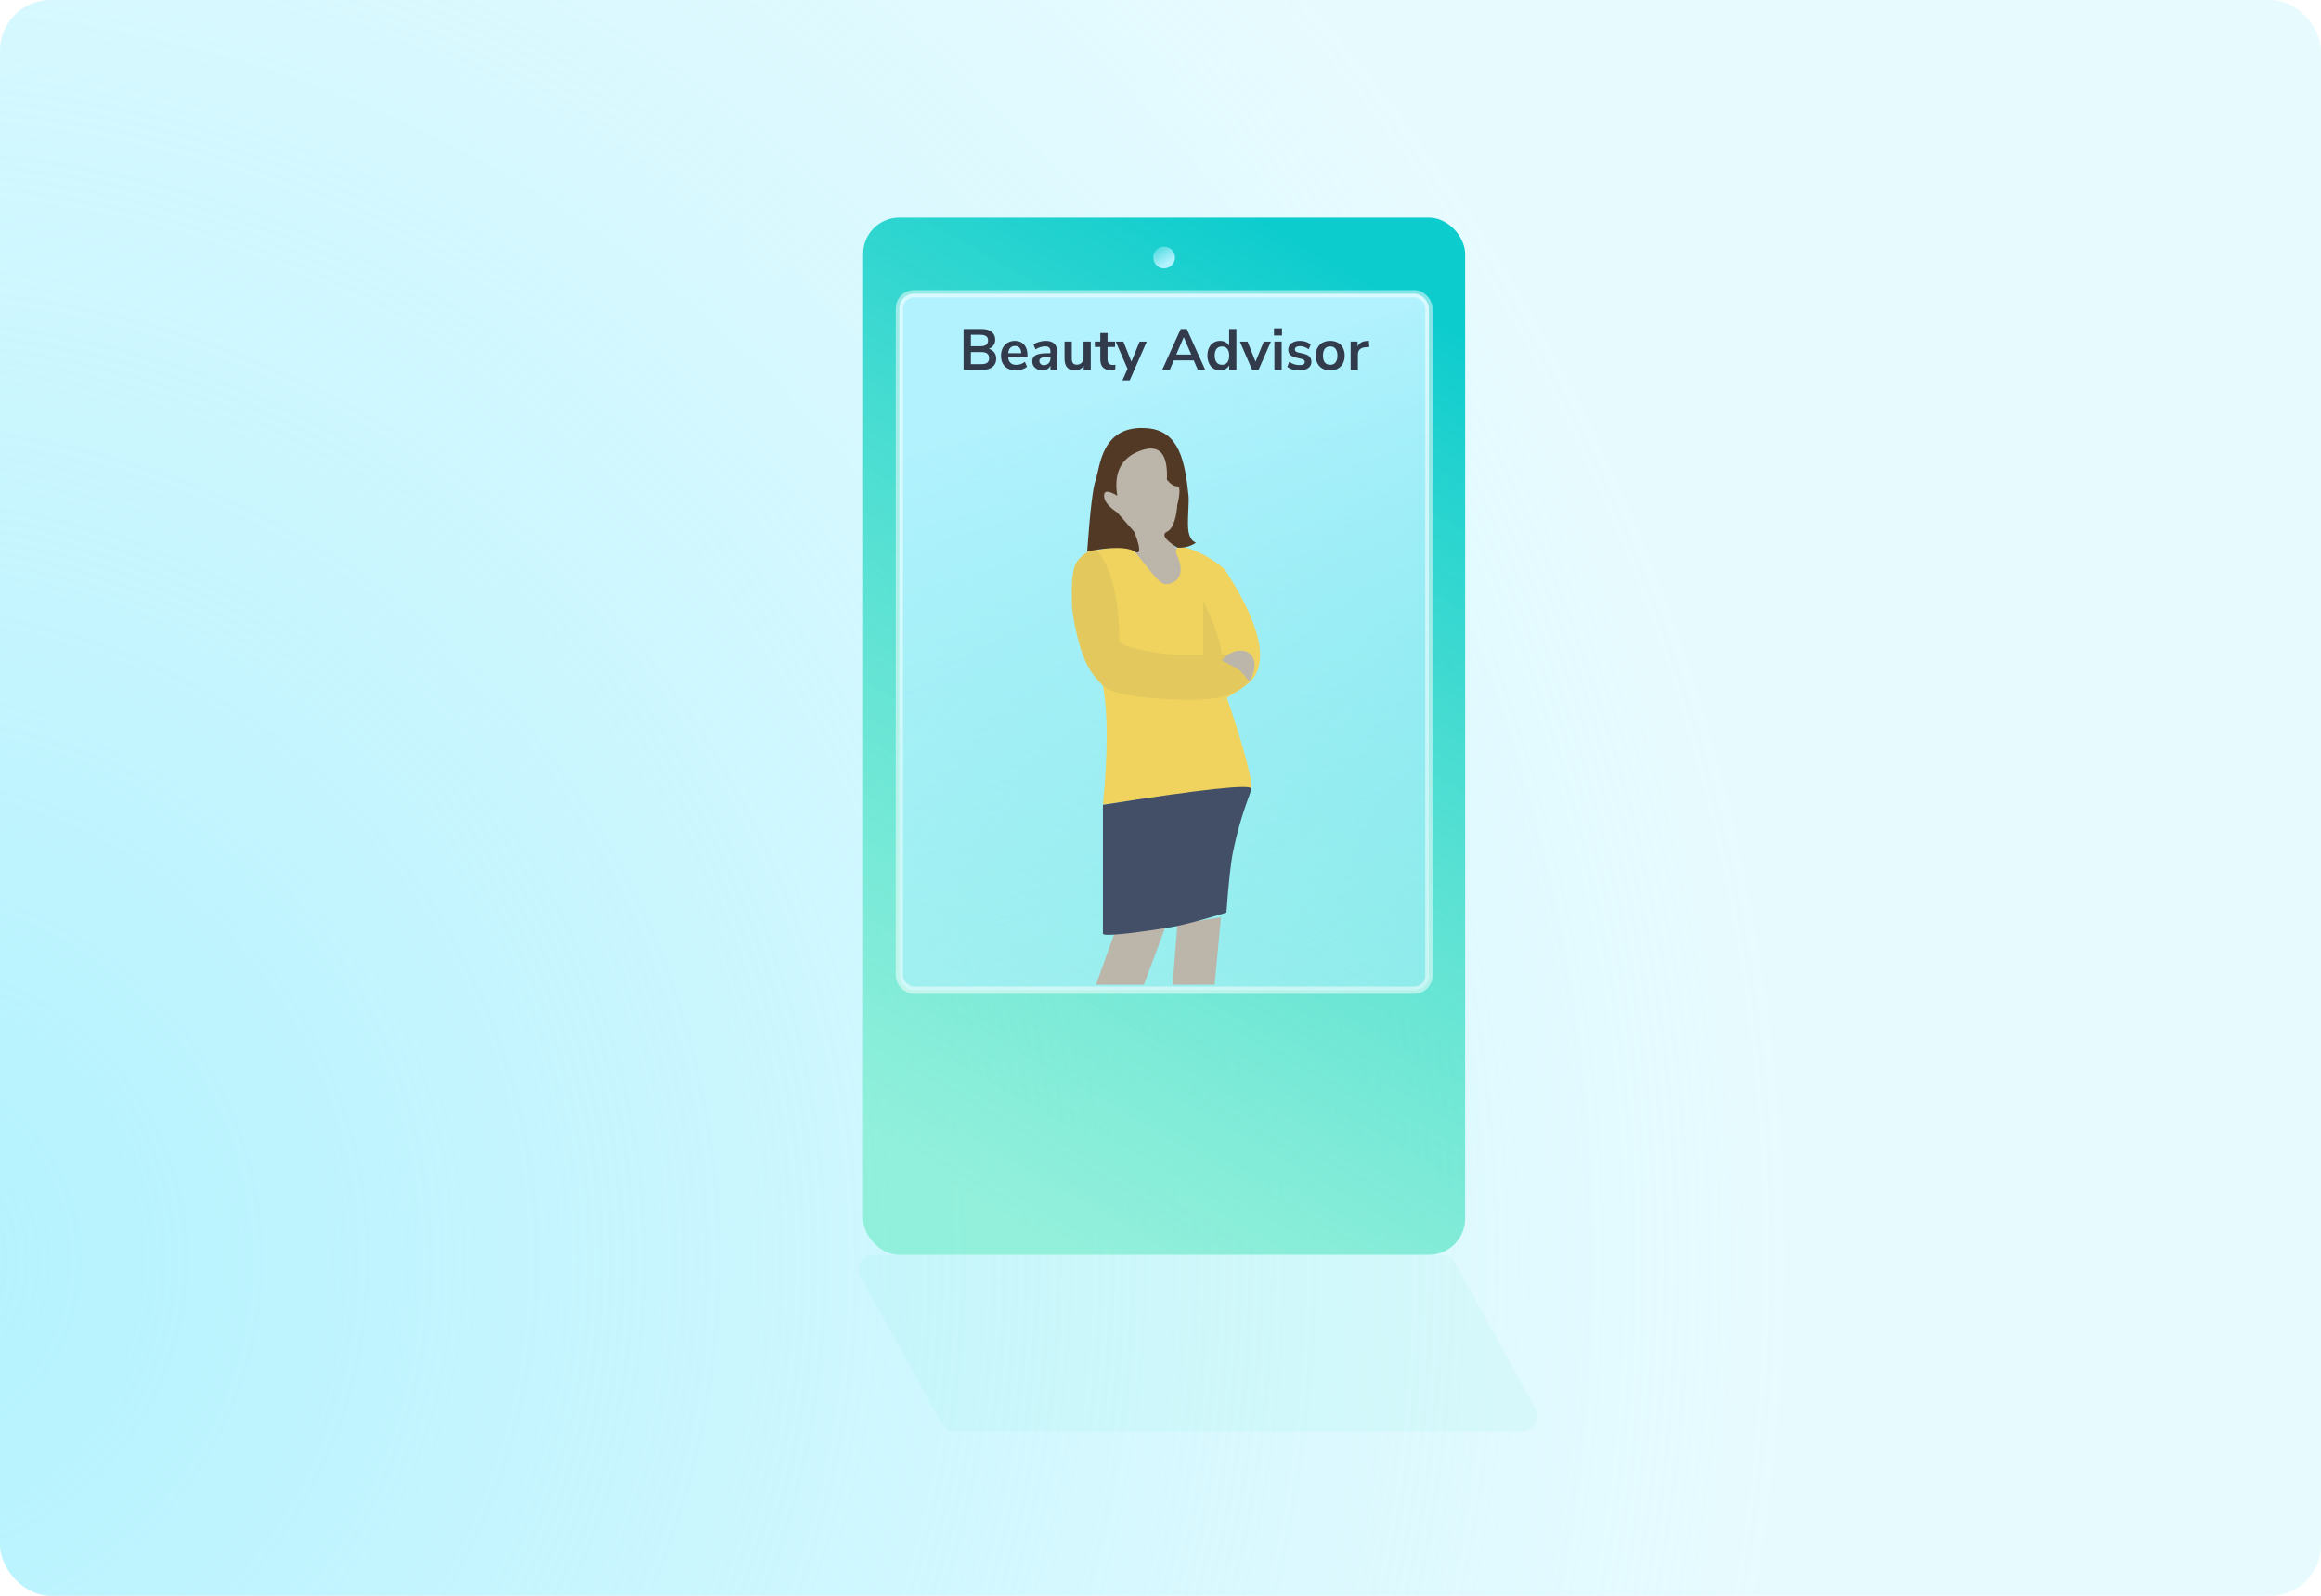 <?xml version="1.0" encoding="UTF-8"?>
<svg width="320px" height="220px" viewBox="0 0 320 220" version="1.1" xmlns="http://www.w3.org/2000/svg" xmlns:xlink="http://www.w3.org/1999/xlink">
    <title>Artboard Copy 6</title>
    <defs>
        <radialGradient cx="-4.81%" cy="78.921%" fx="-4.81%" fy="78.921%" r="118.68%" gradientTransform="translate(-0.048,0.789),scale(0.688,1),rotate(180),translate(0.048,-0.789)" id="radialGradient-1">
            <stop stop-color="#B2F2FE" offset="0%"></stop>
            <stop stop-color="#B2F2FE" stop-opacity="0.3" offset="100%"></stop>
        </radialGradient>
        <linearGradient x1="66.844%" y1="-7.10542736e-13%" x2="33.156%" y2="100%" id="linearGradient-2">
            <stop stop-color="#0DCCCE" offset="0%"></stop>
            <stop stop-color="#68EBC3" stop-opacity="0.6" offset="100%"></stop>
        </linearGradient>
        <filter x="-4.8%" y="-24.7%" width="109.6%" height="149.4%" filterUnits="objectBoundingBox" id="filter-3">
            <feGaussianBlur stdDeviation="2" in="SourceGraphic"></feGaussianBlur>
        </filter>
        <linearGradient x1="30.955%" y1="14.146%" x2="57.212%" y2="136.34%" id="linearGradient-4">
            <stop stop-color="#B2F2FE" offset="0%"></stop>
            <stop stop-color="#B2F2FE" stop-opacity="0.4" offset="100%"></stop>
        </linearGradient>
        <linearGradient x1="17.063%" y1="14.146%" x2="58.095%" y2="80.671%" id="linearGradient-5">
            <stop stop-color="#B2F2FE" stop-opacity="0.4" offset="0%"></stop>
            <stop stop-color="#B2F2FE" offset="100%"></stop>
        </linearGradient>
    </defs>
    <g id="Artboard-Copy-6" stroke="none" stroke-width="1" fill="none" fill-rule="evenodd">
        <rect id="Rectangle" fill="url(#radialGradient-1)" x="0" y="0" width="320" height="220" rx="7"></rect>
        <rect id="Rectangle" fill="url(#linearGradient-2)" x="119" y="30" width="83" height="143" rx="5"></rect>
        <path d="M131.581,173 L210.013,173 C211.118,173 212.013,173.895 212.013,175 C212.013,175.338 211.927,175.67 211.764,175.966 L200.57,196.263 C200.218,196.901 199.548,197.297 198.819,197.297 L120.387,197.297 C119.282,197.297 118.387,196.401 118.387,195.297 C118.387,194.959 118.473,194.627 118.636,194.331 L129.83,174.034 C130.182,173.396 130.852,173 131.581,173 Z" id="Rectangle" fill="#74E8D6" opacity="0.3" filter="url(#filter-3)" transform="translate(165.2, 185.148) scale(1, -1) translate(-165.2, -185.148) "></path>
        <rect id="Rectangle" stroke-opacity="0.5" stroke="#FFFFFF" fill="url(#linearGradient-4)" x="124" y="40.5" width="73" height="96" rx="2"></rect>
        <g id="Group-47" transform="translate(146.901, 58.737)">
            <g id="Group-46" transform="translate(0.099, 0.263)">
                <path d="M9.108,1.294 C5.802,3.539 4.149,5.452 4.149,7.034 C4.149,8.617 5.802,11.442 9.108,15.509 C9.863,19.06 10.562,21.078 11.207,21.563 C12.174,22.29 15.886,21.485 16.93,19.938 C17.975,18.391 14.062,16.02 14.062,15.139 C14.062,14.258 15.41,13.847 15.41,13.847 C15.41,13.847 15.769,10.378 15.769,8.968 C15.769,8.33 15.757,5.372 13.816,3.094 C13.206,2.378 11.637,1.778 9.108,1.294 Z" id="Path-45" fill="#BCB5AA"></path>
                <path d="M5.06,51.952 C5.756,44.761 5.756,39.292 5.06,35.544 C4.017,29.923 3.208,33.947 1.863,27.893 C0.518,21.838 1.021,19.57 2.276,17.998 C3.53,16.426 7.322,16.453 8.458,16.453 C9.594,16.453 12.377,21.541 13.685,21.541 C14.993,21.541 16.597,20.49 15.289,17.558 C13.981,14.626 21.049,18.103 22.144,19.927 C23.239,21.75 30.085,31.94 24.67,35.544 C21.06,37.948 20.218,38.489 22.144,37.17 C24.393,43.76 25.518,47.871 25.518,49.503 C25.518,50.605 23.569,49.992 17.35,50.35 C15.356,50.465 11.26,50.999 5.06,51.952 Z" id="Path-40" fill="#EFD35E"></path>
                <path d="M3.945,16.426 C6.19,19.153 7.312,23.412 7.312,29.204 C7.312,30.138 10.977,30.811 13.758,31.156 C15.329,31.351 17.849,31.351 21.318,31.156 C24.604,31.785 26.004,32.796 25.518,34.189 C24.789,36.278 21.882,37.489 17.226,37.489 C12.57,37.489 6.176,36.9 5.06,35.544 C4.446,34.798 3.222,33.903 2.237,31.156 C1.433,28.913 0.786,25.583 0.786,24.02 C0.786,22.629 0.638,19.939 1.397,18.564 C1.734,17.953 2.583,17.241 3.945,16.426 Z" id="Path-41" fill="#E3C95D"></path>
                <polygon id="Path-42" fill="#BCB5AA" points="6.971 68.784 4.102 76.751 10.708 76.751 13.685 68.784"></polygon>
                <polygon id="Path-43" fill="#BCB5AA" points="15.334 68.405 21.336 67.464 20.464 76.751 14.672 76.751"></polygon>
                <path d="M5.06,51.952 C18.699,49.809 25.518,49.073 25.518,49.742 C25.518,50.205 24.112,53.069 23.018,58.341 C22.693,59.906 22.383,62.729 22.089,66.813 C18.615,67.885 16.033,68.562 14.341,68.845 C11.25,69.363 5.06,70.244 5.06,69.726 C5.06,67.867 5.06,61.942 5.06,51.952 Z" id="Path-39" fill="#434F67"></path>
                <path d="M2.886,17.02 C6.195,16.391 8.359,16.391 9.377,17.02 C10.903,17.965 9.377,14.313 9.377,14.313 C9.377,14.313 8.597,13.427 7.039,11.655 C5.823,10.841 5.215,10.068 5.215,9.338 C5.215,8.607 5.823,8.607 7.039,9.338 C6.518,6.183 7.57,4.117 10.193,3.139 C12.817,2.162 14.047,3.491 13.882,7.127 C14.371,7.736 14.848,8.041 15.312,8.041 C16.008,8.041 15.312,10.626 15.312,10.626 C15.312,10.626 15.175,13.731 13.882,14.313 C12.588,14.894 15.312,16.496 15.312,16.496 C15.312,16.496 16.633,16.672 17.816,15.868 C18.056,15.705 17.194,15.936 16.868,14.313 C16.642,13.185 16.973,10.309 16.868,9.338 C16.382,4.81 15.683,0.487 11.328,0.049 C4.693,-0.617 4.656,5.667 4.074,7.127 C3.685,8.1 3.29,11.398 2.886,17.02 Z" id="Path-44" fill="#523926"></path>
            </g>
        </g>
        <path d="M165.89,82.834 C167.945,86.928 168.76,90.011 168.336,92.082 C168.112,93.174 167.608,92.142 167.167,92.082 C166.903,92.046 166.478,92.046 165.89,92.082 L165.89,82.834 Z" id="Path-46" fill="#E3C95D"></path>
        <path d="M168.445,91.069 C169.229,90.15 170.104,89.691 171.07,89.691 C172.518,89.691 173.554,91.04 172.612,93.292 C172.157,94.379 172.322,93.844 171.07,92.581 C170.751,92.26 169.876,91.756 168.445,91.069 Z" id="Path-47" fill="#BCB5AA"></path>
        <path d="M135.408,51 C136.011,51 136.484,50.864 136.828,50.592 C137.172,50.32 137.344,49.944 137.344,49.464 C137.344,49.117 137.255,48.824 137.076,48.584 C136.897,48.344 136.645,48.179 136.32,48.088 C136.597,47.987 136.815,47.827 136.972,47.608 C137.129,47.389 137.208,47.131 137.208,46.832 C137.208,46.368 137.041,46.007 136.708,45.748 C136.375,45.489 135.915,45.36 135.328,45.36 L135.328,45.36 L132.848,45.36 L132.848,51 L135.408,51 Z M135.16,47.736 L133.856,47.736 L133.856,46.16 L135.16,46.16 C135.517,46.16 135.784,46.224 135.96,46.352 C136.136,46.48 136.224,46.677 136.224,46.944 C136.224,47.472 135.869,47.736 135.16,47.736 L135.16,47.736 Z M135.296,50.2 L133.856,50.2 L133.856,48.536 L135.296,48.536 C135.664,48.536 135.935,48.605 136.108,48.744 C136.281,48.883 136.368,49.093 136.368,49.376 C136.368,49.659 136.283,49.867 136.112,50 C135.941,50.133 135.669,50.2 135.296,50.2 L135.296,50.2 Z M140.08,51.064 C140.357,51.064 140.633,51.019 140.908,50.928 C141.183,50.837 141.411,50.717 141.592,50.568 L141.592,50.568 L141.304,49.88 C140.947,50.157 140.552,50.296 140.12,50.296 C139.773,50.296 139.507,50.208 139.32,50.032 C139.133,49.856 139.024,49.587 138.992,49.224 L138.992,49.224 L141.656,49.224 L141.656,48.944 C141.656,48.336 141.5,47.859 141.188,47.512 C140.876,47.165 140.451,46.992 139.912,46.992 C139.544,46.992 139.215,47.077 138.924,47.248 C138.633,47.419 138.408,47.659 138.248,47.968 C138.088,48.277 138.008,48.632 138.008,49.032 C138.008,49.661 138.193,50.157 138.564,50.52 C138.935,50.883 139.44,51.064 140.08,51.064 Z M140.8,48.688 L138.992,48.688 C139.029,48.368 139.129,48.123 139.292,47.952 C139.455,47.781 139.669,47.696 139.936,47.696 C140.203,47.696 140.411,47.78 140.56,47.948 C140.709,48.116 140.789,48.363 140.8,48.688 L140.8,48.688 Z M143.72,51.064 C143.976,51.064 144.201,51.005 144.396,50.888 C144.591,50.771 144.733,50.608 144.824,50.4 L144.824,50.4 L144.824,51 L145.776,51 L145.776,48.624 C145.776,48.069 145.643,47.659 145.376,47.392 C145.109,47.125 144.701,46.992 144.152,46.992 C143.875,46.992 143.581,47.037 143.272,47.128 C142.963,47.219 142.699,47.333 142.48,47.472 L142.48,47.472 L142.76,48.16 C142.979,48.032 143.201,47.932 143.428,47.86 C143.655,47.788 143.872,47.752 144.08,47.752 C144.347,47.752 144.537,47.811 144.652,47.928 C144.767,48.045 144.824,48.237 144.824,48.504 L144.824,48.504 L144.824,48.688 L144.624,48.688 C144.043,48.688 143.587,48.725 143.256,48.8 C142.925,48.875 142.687,48.995 142.54,49.16 C142.393,49.325 142.32,49.552 142.32,49.84 C142.32,50.069 142.381,50.277 142.504,50.464 C142.627,50.651 142.795,50.797 143.008,50.904 C143.221,51.011 143.459,51.064 143.72,51.064 Z M143.92,50.344 C143.739,50.344 143.589,50.289 143.472,50.18 C143.355,50.071 143.296,49.931 143.296,49.76 C143.296,49.621 143.339,49.512 143.424,49.432 C143.509,49.352 143.651,49.296 143.848,49.264 C144.045,49.232 144.323,49.216 144.68,49.216 L144.68,49.216 L144.824,49.216 L144.824,49.384 C144.824,49.667 144.74,49.897 144.572,50.076 C144.404,50.255 144.187,50.344 143.92,50.344 Z M148.208,51.064 C148.469,51.064 148.704,51.007 148.912,50.892 C149.12,50.777 149.285,50.613 149.408,50.4 L149.408,50.4 L149.408,51 L150.384,51 L150.384,47.088 L149.384,47.088 L149.384,49.264 C149.384,49.568 149.3,49.812 149.132,49.996 C148.964,50.18 148.741,50.272 148.464,50.272 C148.224,50.272 148.048,50.205 147.936,50.072 C147.824,49.939 147.768,49.733 147.768,49.456 L147.768,49.456 L147.768,47.088 L146.768,47.088 L146.768,49.448 C146.768,50.525 147.248,51.064 148.208,51.064 Z M153.304,51.056 C153.437,51.056 153.584,51.048 153.744,51.032 L153.744,51.032 L153.792,50.288 C153.664,50.304 153.541,50.312 153.424,50.312 C152.939,50.312 152.696,50.051 152.696,49.528 L152.696,49.528 L152.696,47.84 L153.728,47.84 L153.728,47.088 L152.696,47.088 L152.696,45.92 L151.696,45.92 L151.696,47.088 L150.944,47.088 L150.944,47.84 L151.696,47.84 L151.696,49.544 C151.696,50.045 151.827,50.423 152.088,50.676 C152.349,50.929 152.755,51.056 153.304,51.056 Z M155.752,52.44 L158.104,47.096 L157.12,47.096 L155.984,49.856 L154.88,47.096 L153.824,47.096 L155.456,50.848 L154.744,52.44 L155.752,52.44 Z M161.272,51 L161.84,49.68 L164.584,49.68 L165.152,51 L166.176,51 L163.624,45.36 L162.784,45.36 L160.232,51 L161.272,51 Z M164.24,48.88 L162.176,48.88 L163.208,46.48 L164.24,48.88 Z M168.208,51.064 C168.491,51.064 168.743,51.003 168.964,50.88 C169.185,50.757 169.355,50.587 169.472,50.368 L169.472,50.368 L169.472,51 L170.464,51 L170.464,45.36 L169.464,45.36 L169.464,47.664 C169.347,47.451 169.179,47.285 168.96,47.168 C168.741,47.051 168.491,46.992 168.208,46.992 C167.867,46.992 167.565,47.075 167.304,47.24 C167.043,47.405 166.839,47.64 166.692,47.944 C166.545,48.248 166.472,48.603 166.472,49.008 C166.472,49.413 166.545,49.772 166.692,50.084 C166.839,50.396 167.044,50.637 167.308,50.808 C167.572,50.979 167.872,51.064 168.208,51.064 Z M168.472,50.288 C168.157,50.288 167.912,50.176 167.736,49.952 C167.56,49.728 167.472,49.413 167.472,49.008 C167.472,48.608 167.56,48.301 167.736,48.088 C167.912,47.875 168.16,47.768 168.48,47.768 C168.795,47.768 169.039,47.876 169.212,48.092 C169.385,48.308 169.472,48.619 169.472,49.024 C169.472,49.429 169.385,49.741 169.212,49.96 C169.039,50.179 168.792,50.288 168.472,50.288 Z M173.512,51 L175.224,47.096 L174.24,47.096 L173.104,49.856 L172,47.096 L170.944,47.096 L172.64,51 L173.512,51 Z M176.752,46.256 L176.752,45.272 L175.648,45.272 L175.648,46.256 L176.752,46.256 Z M176.704,51 L176.704,47.088 L175.704,47.088 L175.704,51 L176.704,51 Z M179.176,51.064 C179.677,51.064 180.075,50.957 180.368,50.744 C180.661,50.531 180.808,50.243 180.808,49.88 C180.808,49.581 180.717,49.34 180.536,49.156 C180.355,48.972 180.069,48.837 179.68,48.752 L179.68,48.752 L179.016,48.6 C178.845,48.563 178.721,48.509 178.644,48.44 C178.567,48.371 178.528,48.283 178.528,48.176 C178.528,48.032 178.589,47.92 178.712,47.84 C178.835,47.76 179.005,47.72 179.224,47.72 C179.629,47.72 180.035,47.867 180.44,48.16 L180.44,48.16 L180.72,47.48 C180.523,47.325 180.295,47.205 180.036,47.12 C179.777,47.035 179.509,46.992 179.232,46.992 C178.912,46.992 178.631,47.043 178.388,47.144 C178.145,47.245 177.956,47.388 177.82,47.572 C177.684,47.756 177.616,47.968 177.616,48.208 C177.616,48.496 177.704,48.731 177.88,48.912 C178.056,49.093 178.325,49.224 178.688,49.304 L178.688,49.304 L179.328,49.448 C179.541,49.501 179.689,49.56 179.772,49.624 C179.855,49.688 179.896,49.779 179.896,49.896 C179.896,50.035 179.836,50.141 179.716,50.216 C179.596,50.291 179.421,50.328 179.192,50.328 C178.653,50.328 178.176,50.176 177.76,49.872 L177.76,49.872 L177.48,50.568 C177.683,50.728 177.929,50.851 178.22,50.936 C178.511,51.021 178.829,51.064 179.176,51.064 Z M183.4,51.064 C183.8,51.064 184.151,50.981 184.452,50.816 C184.753,50.651 184.985,50.413 185.148,50.104 C185.311,49.795 185.392,49.435 185.392,49.024 C185.392,48.613 185.311,48.255 185.148,47.948 C184.985,47.641 184.753,47.405 184.452,47.24 C184.151,47.075 183.8,46.992 183.4,46.992 C183,46.992 182.649,47.075 182.348,47.24 C182.047,47.405 181.813,47.641 181.648,47.948 C181.483,48.255 181.4,48.613 181.4,49.024 C181.4,49.435 181.483,49.795 181.648,50.104 C181.813,50.413 182.047,50.651 182.348,50.816 C182.649,50.981 183,51.064 183.4,51.064 Z M183.392,50.288 C183.072,50.288 182.827,50.181 182.656,49.968 C182.485,49.755 182.4,49.44 182.4,49.024 C182.4,48.613 182.487,48.3 182.66,48.084 C182.833,47.868 183.08,47.76 183.4,47.76 C183.72,47.76 183.965,47.868 184.136,48.084 C184.307,48.3 184.392,48.613 184.392,49.024 C184.392,49.44 184.307,49.755 184.136,49.968 C183.965,50.181 183.717,50.288 183.392,50.288 Z M187.216,51 L187.216,48.888 C187.216,48.285 187.547,47.949 188.208,47.88 L188.208,47.88 L188.792,47.824 L188.728,46.984 L188.424,47.008 C187.789,47.051 187.371,47.307 187.168,47.776 L187.168,47.776 L187.168,47.088 L186.216,47.088 L186.216,51 L187.216,51 Z" id="BeautyAdvisor" fill="#323B4C" fill-rule="nonzero"></path>
        <circle id="Oval" fill="url(#linearGradient-5)" cx="160.5" cy="35.5" r="1.5"></circle>
    </g>
</svg>